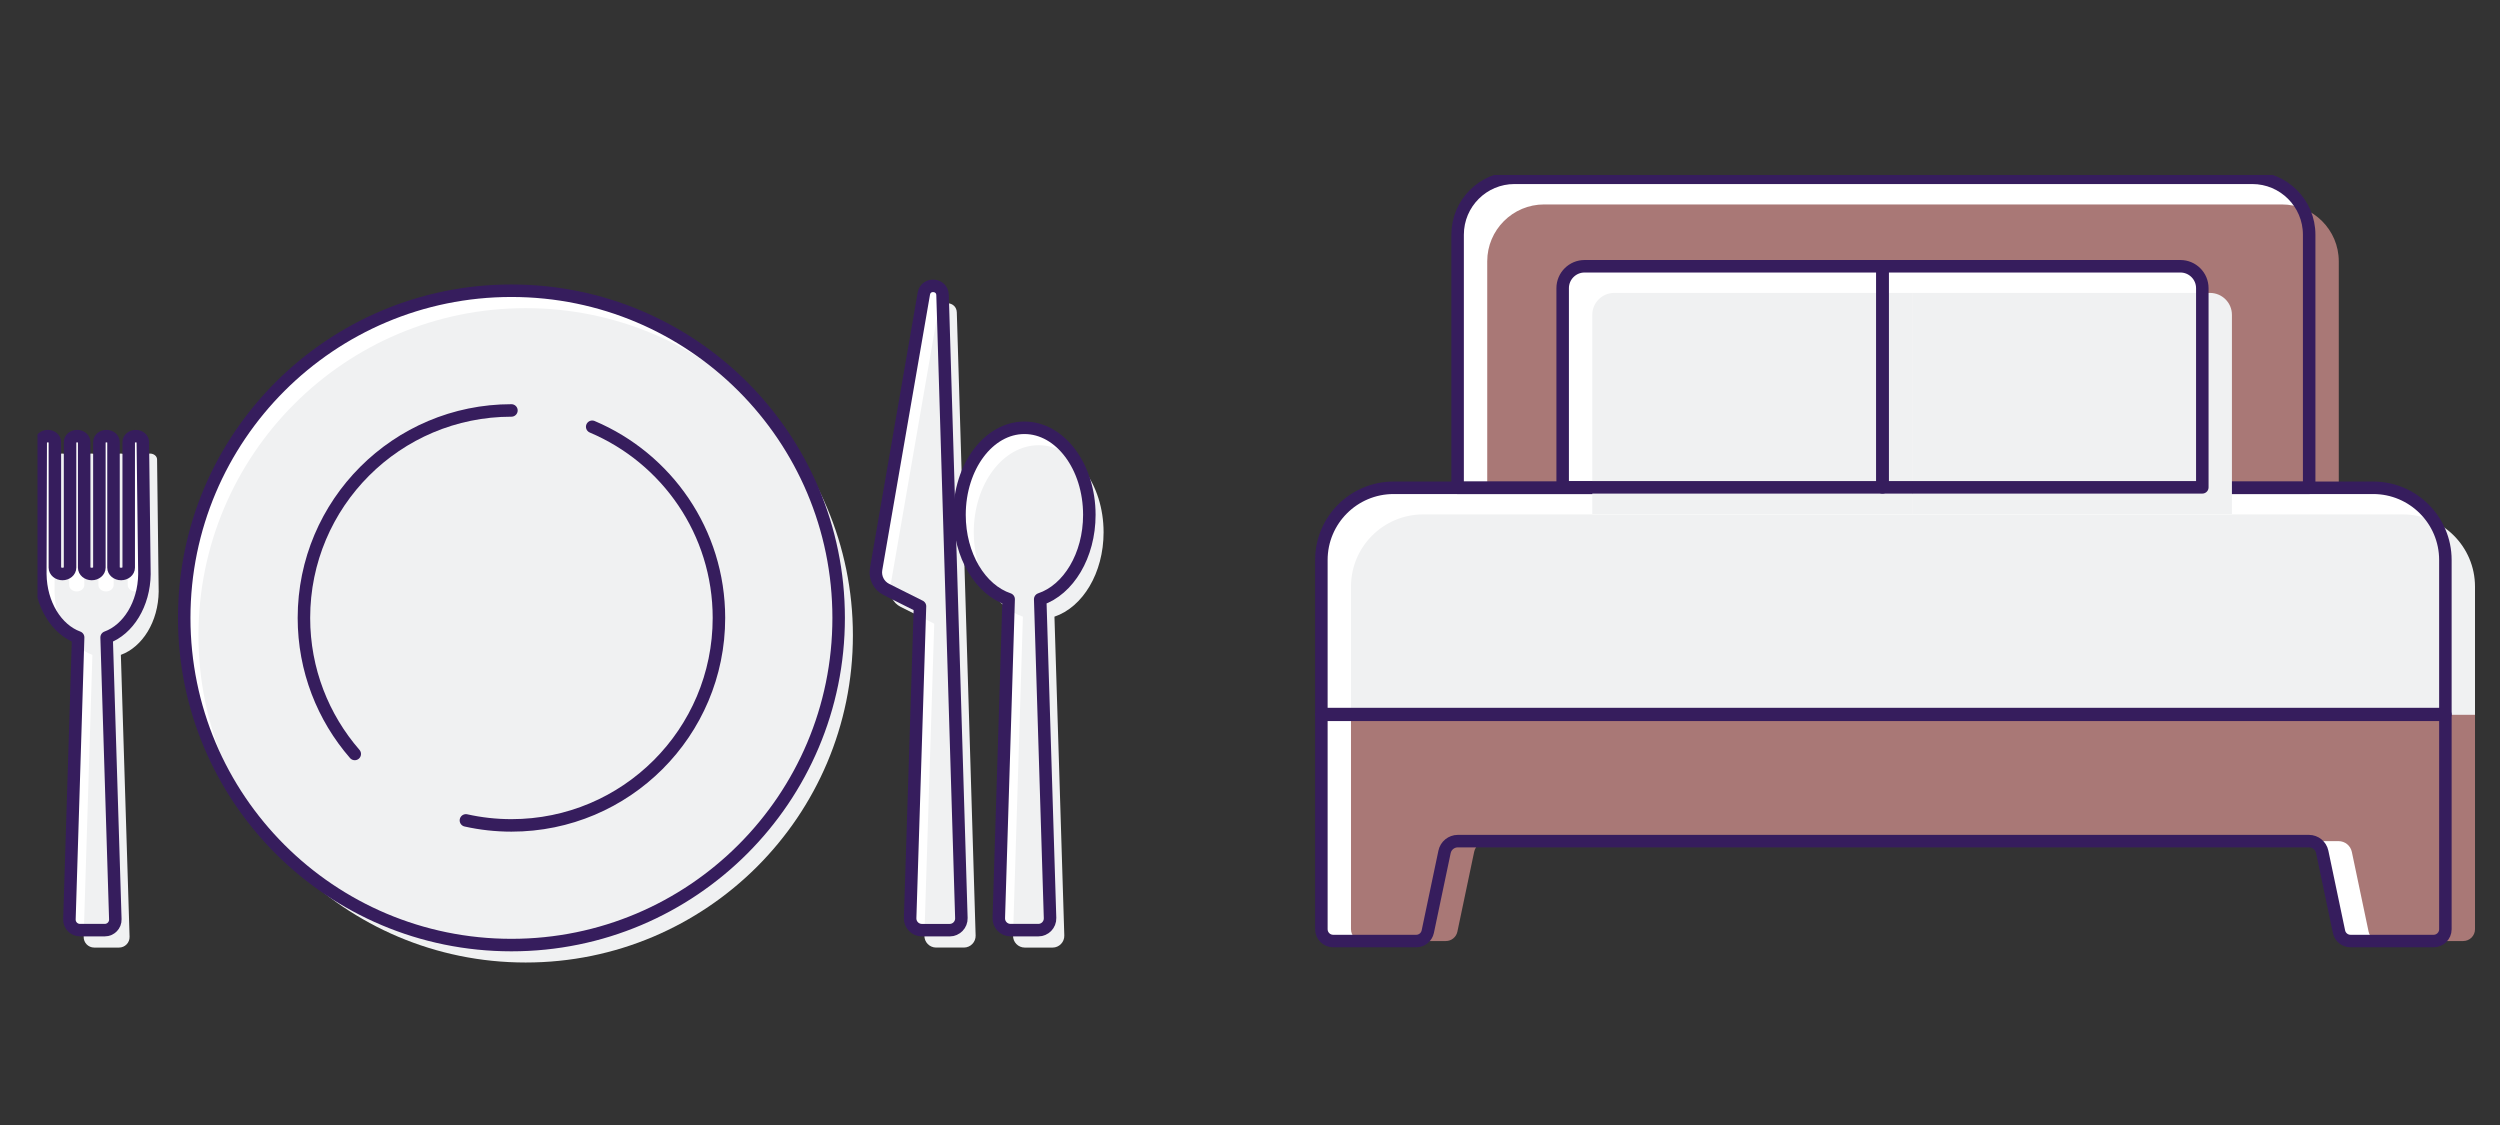 <svg width="200" height="90" viewBox="0 0 200 90" fill="none" xmlns="http://www.w3.org/2000/svg">
<rect x="0" y="0" width="200" height="90" fill="#333333" stroke="none"/>
<g clip-path="url(#clip0_11516_4274)">
<path d="M40.914 75.606C55.372 75.606 67.092 63.888 67.092 49.432C67.092 34.976 55.372 23.258 40.914 23.258C26.457 23.258 14.737 34.976 14.737 49.432C14.737 63.888 26.457 75.606 40.914 75.606Z" fill="white"/>
<path d="M87.147 41.188C87.147 37.341 84.822 34.223 81.954 34.223C79.086 34.223 76.76 37.341 76.76 41.188C76.76 44.45 78.435 47.181 80.692 47.938L79.904 73.442C79.887 73.973 80.313 74.412 80.844 74.412H83.064C83.594 74.412 84.02 73.973 84.004 73.442L83.216 47.938C85.473 47.181 87.147 44.45 87.147 41.188H87.147Z" fill="white"/>
<path d="M76.911 73.444C76.927 73.975 76.502 74.414 75.971 74.414H73.751C73.22 74.414 72.794 73.975 72.811 73.444L73.599 48.505L70.906 47.155C70.306 46.854 69.973 46.195 70.088 45.532L73.911 23.468C74.093 22.594 75.375 22.705 75.404 23.597L76.91 73.444H76.911Z" fill="white"/>
<path d="M11.554 45.92L11.426 35.364C11.426 35.102 11.173 34.891 10.861 34.891C10.55 34.891 10.297 35.102 10.297 35.364V45.41C10.297 45.692 10.025 45.92 9.689 45.92H9.687C9.352 45.92 9.08 45.692 9.08 45.41V35.364C9.08 35.102 8.827 34.891 8.515 34.891C8.203 34.891 7.951 35.102 7.951 35.364V45.41C7.951 45.692 7.678 45.92 7.343 45.92H7.341C7.005 45.92 6.734 45.692 6.734 45.41V35.364C6.734 35.102 6.481 34.891 6.169 34.891C5.858 34.891 5.605 35.102 5.605 35.364V45.41C5.605 45.692 5.333 45.92 4.998 45.92C4.662 45.92 4.39 45.692 4.39 45.41V35.364C4.39 35.103 4.136 34.891 3.826 34.891C3.511 34.891 3.257 35.103 3.257 35.364L3.225 45.92C3.252 48.337 4.523 50.363 6.251 50.994L5.554 73.543C5.54 74.018 5.921 74.411 6.396 74.411H8.384C8.86 74.411 9.241 74.018 9.226 73.543L8.529 50.994C10.257 50.363 11.528 48.337 11.555 45.92H11.554Z" fill="white"/>
<path d="M121.16 14.223H180.181C182.693 14.223 184.733 16.262 184.733 18.774V39.026H116.609V18.774C116.609 16.262 118.648 14.223 121.16 14.223Z" fill="white"/>
<path d="M123.529 16.355H182.55C185.062 16.355 187.102 18.395 187.102 20.906V41.159H118.978V20.906C118.978 18.395 121.017 16.355 123.529 16.355Z" fill="#A97876"/>
<path d="M111.487 39.023H189.855C193.043 39.023 195.631 41.612 195.631 44.799V57.123H105.71V44.799C105.71 41.612 108.299 39.023 111.487 39.023H111.487Z" fill="white"/>
<path d="M105.71 57.184V74.34C105.71 74.861 106.133 75.283 106.654 75.283H113.298C113.744 75.283 114.13 74.97 114.222 74.534L115.563 68.152C115.668 67.65 116.112 67.29 116.625 67.29H184.716C185.229 67.29 185.672 67.65 185.778 68.152L187.119 74.534C187.211 74.97 187.596 75.283 188.042 75.283H194.687C195.208 75.283 195.631 74.861 195.631 74.34V57.184H105.71Z" fill="white"/>
<path d="M113.856 41.152H192.224C195.412 41.152 198 43.74 198 46.928V59.252H108.079V46.928C108.079 43.74 110.668 41.152 113.856 41.152H113.856Z" fill="#F0F1F2"/>
<path d="M108.079 57.184V74.34C108.079 74.861 108.502 75.283 109.023 75.283H115.667C116.114 75.283 116.499 74.97 116.591 74.534L117.932 68.152C118.037 67.65 118.481 67.29 118.994 67.29H187.085C187.598 67.29 188.042 67.65 188.147 68.152L189.488 74.534C189.58 74.97 189.965 75.283 190.412 75.283H197.056C197.577 75.283 198 74.861 198 74.34V57.184H108.079H108.079Z" fill="#A97876"/>
<path d="M126.767 21.301H150.599V38.987H125.013V23.054C125.013 22.086 125.799 21.301 126.767 21.301Z" fill="white"/>
<path d="M150.599 21.301H174.432C175.399 21.301 176.185 22.086 176.185 23.054V38.987H150.599V21.301Z" fill="white"/>
<path d="M121.16 14.223H180.181C182.693 14.223 184.733 16.262 184.733 18.774V39.026H116.609V18.774C116.609 16.262 118.648 14.223 121.16 14.223Z" stroke="#361D5D" stroke-linecap="round" stroke-linejoin="round"/>
<path d="M111.487 39.023H189.855C193.043 39.023 195.631 41.612 195.631 44.799V57.123H105.71V44.799C105.71 41.612 108.299 39.023 111.487 39.023H111.487Z" stroke="#361D5D" stroke-linecap="round" stroke-linejoin="round"/>
<path d="M105.71 57.184V74.34C105.71 74.861 106.133 75.283 106.654 75.283H113.298C113.744 75.283 114.13 74.97 114.222 74.534L115.563 68.152C115.668 67.65 116.112 67.29 116.625 67.29H184.716C185.229 67.29 185.672 67.65 185.778 68.152L187.119 74.534C187.211 74.97 187.596 75.283 188.042 75.283H194.687C195.208 75.283 195.631 74.861 195.631 74.34V57.184H105.71Z" stroke="#361D5D" stroke-linecap="round" stroke-linejoin="round"/>
<path d="M129.136 23.434H152.968V41.12H127.383V25.186C127.383 24.219 128.168 23.434 129.136 23.434Z" fill="#F0F1F2"/>
<path d="M152.968 23.434H176.801C177.768 23.434 178.554 24.219 178.554 25.186V41.12H152.968V23.434Z" fill="#F0F1F2"/>
<path d="M126.767 21.301H150.599V38.987H125.013V23.054C125.013 22.086 125.799 21.301 126.767 21.301Z" stroke="#361D5D" stroke-linecap="round" stroke-linejoin="round"/>
<path d="M150.599 21.301H174.432C175.399 21.301 176.185 22.086 176.185 23.054V38.987H150.599V21.301Z" stroke="#361D5D" stroke-linecap="round" stroke-linejoin="round"/>
<path d="M42.054 77.001C56.511 77.001 68.232 65.282 68.232 50.827C68.232 36.371 56.511 24.652 42.054 24.652C27.597 24.652 15.877 36.371 15.877 50.827C15.877 65.282 27.597 77.001 42.054 77.001Z" fill="#F0F1F2"/>
<path d="M88.287 42.583C88.287 38.736 85.962 35.617 83.094 35.617C80.226 35.617 77.9 38.736 77.9 42.583C77.9 45.845 79.575 48.575 81.832 49.333L81.044 74.837C81.027 75.368 81.453 75.807 81.984 75.807H84.204C84.734 75.807 85.16 75.368 85.144 74.837L84.356 49.333C86.613 48.575 88.287 45.845 88.287 42.583H88.287Z" fill="#F0F1F2"/>
<path d="M78.051 74.835C78.067 75.366 77.642 75.805 77.11 75.805H74.891C74.36 75.805 73.934 75.366 73.951 74.835L74.739 49.896L72.046 48.546C71.445 48.244 71.113 47.585 71.227 46.923L75.051 24.859C75.233 23.985 76.515 24.096 76.544 24.988L78.05 74.835H78.051Z" fill="#F0F1F2"/>
<path d="M12.694 47.315L12.566 36.758C12.566 36.497 12.313 36.285 12.001 36.285C11.689 36.285 11.437 36.497 11.437 36.758V46.804C11.437 47.086 11.165 47.315 10.829 47.315H10.827C10.492 47.315 10.22 47.086 10.22 46.804V36.758C10.22 36.497 9.967 36.285 9.655 36.285C9.343 36.285 9.091 36.497 9.091 36.758V46.804C9.091 47.086 8.818 47.315 8.483 47.315H8.481C8.145 47.315 7.874 47.086 7.874 46.804V36.758C7.874 36.497 7.621 36.285 7.309 36.285C6.997 36.285 6.745 36.497 6.745 36.758V46.804C6.745 47.086 6.473 47.315 6.137 47.315C5.802 47.315 5.53 47.086 5.53 46.804V36.758C5.53 36.498 5.276 36.285 4.966 36.285C4.651 36.285 4.397 36.498 4.397 36.758L4.365 47.315C4.392 49.732 5.663 51.757 7.391 52.389L6.694 74.938C6.68 75.412 7.061 75.806 7.536 75.806H9.524C9.999 75.806 10.381 75.413 10.366 74.938L9.669 52.389C11.396 51.757 12.668 49.731 12.695 47.315H12.694Z" fill="#F0F1F2"/>
<path d="M40.914 75.606C55.372 75.606 67.092 63.888 67.092 49.432C67.092 34.976 55.372 23.258 40.914 23.258C26.457 23.258 14.737 34.976 14.737 49.432C14.737 63.888 26.457 75.606 40.914 75.606Z" stroke="#361D5D" stroke-linecap="round" stroke-linejoin="round"/>
<path d="M28.38 60.317C25.848 57.403 24.314 53.597 24.314 49.434C24.314 40.267 31.746 32.836 40.914 32.836" stroke="#361D5D" stroke-linecap="round" stroke-linejoin="round"/>
<path d="M47.376 34.141C53.334 36.661 57.515 42.559 57.515 49.434C57.515 58.601 50.083 66.032 40.915 66.032C39.664 66.032 38.445 65.894 37.273 65.632" stroke="#361D5D" stroke-linecap="round" stroke-linejoin="round"/>
<path d="M87.147 41.188C87.147 37.341 84.822 34.223 81.954 34.223C79.086 34.223 76.76 37.341 76.76 41.188C76.76 44.45 78.435 47.181 80.692 47.938L79.904 73.442C79.887 73.973 80.313 74.412 80.844 74.412H83.064C83.594 74.412 84.02 73.973 84.004 73.442L83.216 47.938C85.473 47.181 87.147 44.45 87.147 41.188H87.147Z" stroke="#361D5D" stroke-linecap="round" stroke-linejoin="round"/>
<path d="M76.911 73.444C76.927 73.975 76.502 74.414 75.971 74.414H73.751C73.22 74.414 72.794 73.975 72.811 73.444L73.599 48.505L70.906 47.155C70.306 46.854 69.973 46.195 70.088 45.532L73.911 23.468C74.093 22.594 75.375 22.705 75.404 23.597L76.91 73.444H76.911Z" stroke="#361D5D" stroke-linecap="round" stroke-linejoin="round"/>
<path d="M11.554 45.92L11.426 35.364C11.426 35.102 11.173 34.891 10.861 34.891C10.55 34.891 10.297 35.102 10.297 35.364V45.41C10.297 45.692 10.025 45.92 9.689 45.92H9.687C9.352 45.92 9.08 45.692 9.08 45.41V35.364C9.08 35.102 8.827 34.891 8.515 34.891C8.203 34.891 7.951 35.102 7.951 35.364V45.41C7.951 45.692 7.678 45.92 7.343 45.92H7.341C7.005 45.92 6.734 45.692 6.734 45.41V35.364C6.734 35.102 6.481 34.891 6.169 34.891C5.858 34.891 5.605 35.102 5.605 35.364V45.41C5.605 45.692 5.333 45.92 4.998 45.92C4.662 45.92 4.39 45.692 4.39 45.41V35.364C4.39 35.103 4.136 34.891 3.826 34.891C3.511 34.891 3.257 35.103 3.257 35.364L3.225 45.92C3.252 48.337 4.523 50.363 6.251 50.994L5.554 73.543C5.54 74.018 5.921 74.411 6.396 74.411H8.384C8.86 74.411 9.241 74.018 9.226 73.543L8.529 50.994C10.257 50.363 11.528 48.337 11.555 45.92H11.554Z" stroke="#361D5D" stroke-linecap="round" stroke-linejoin="round"/>
</g>
<defs>
<clipPath id="clip0_11516_4274">
<rect width="195" height="63" fill="white" transform="translate(3 14)"/>
</clipPath>
</defs>
</svg>
